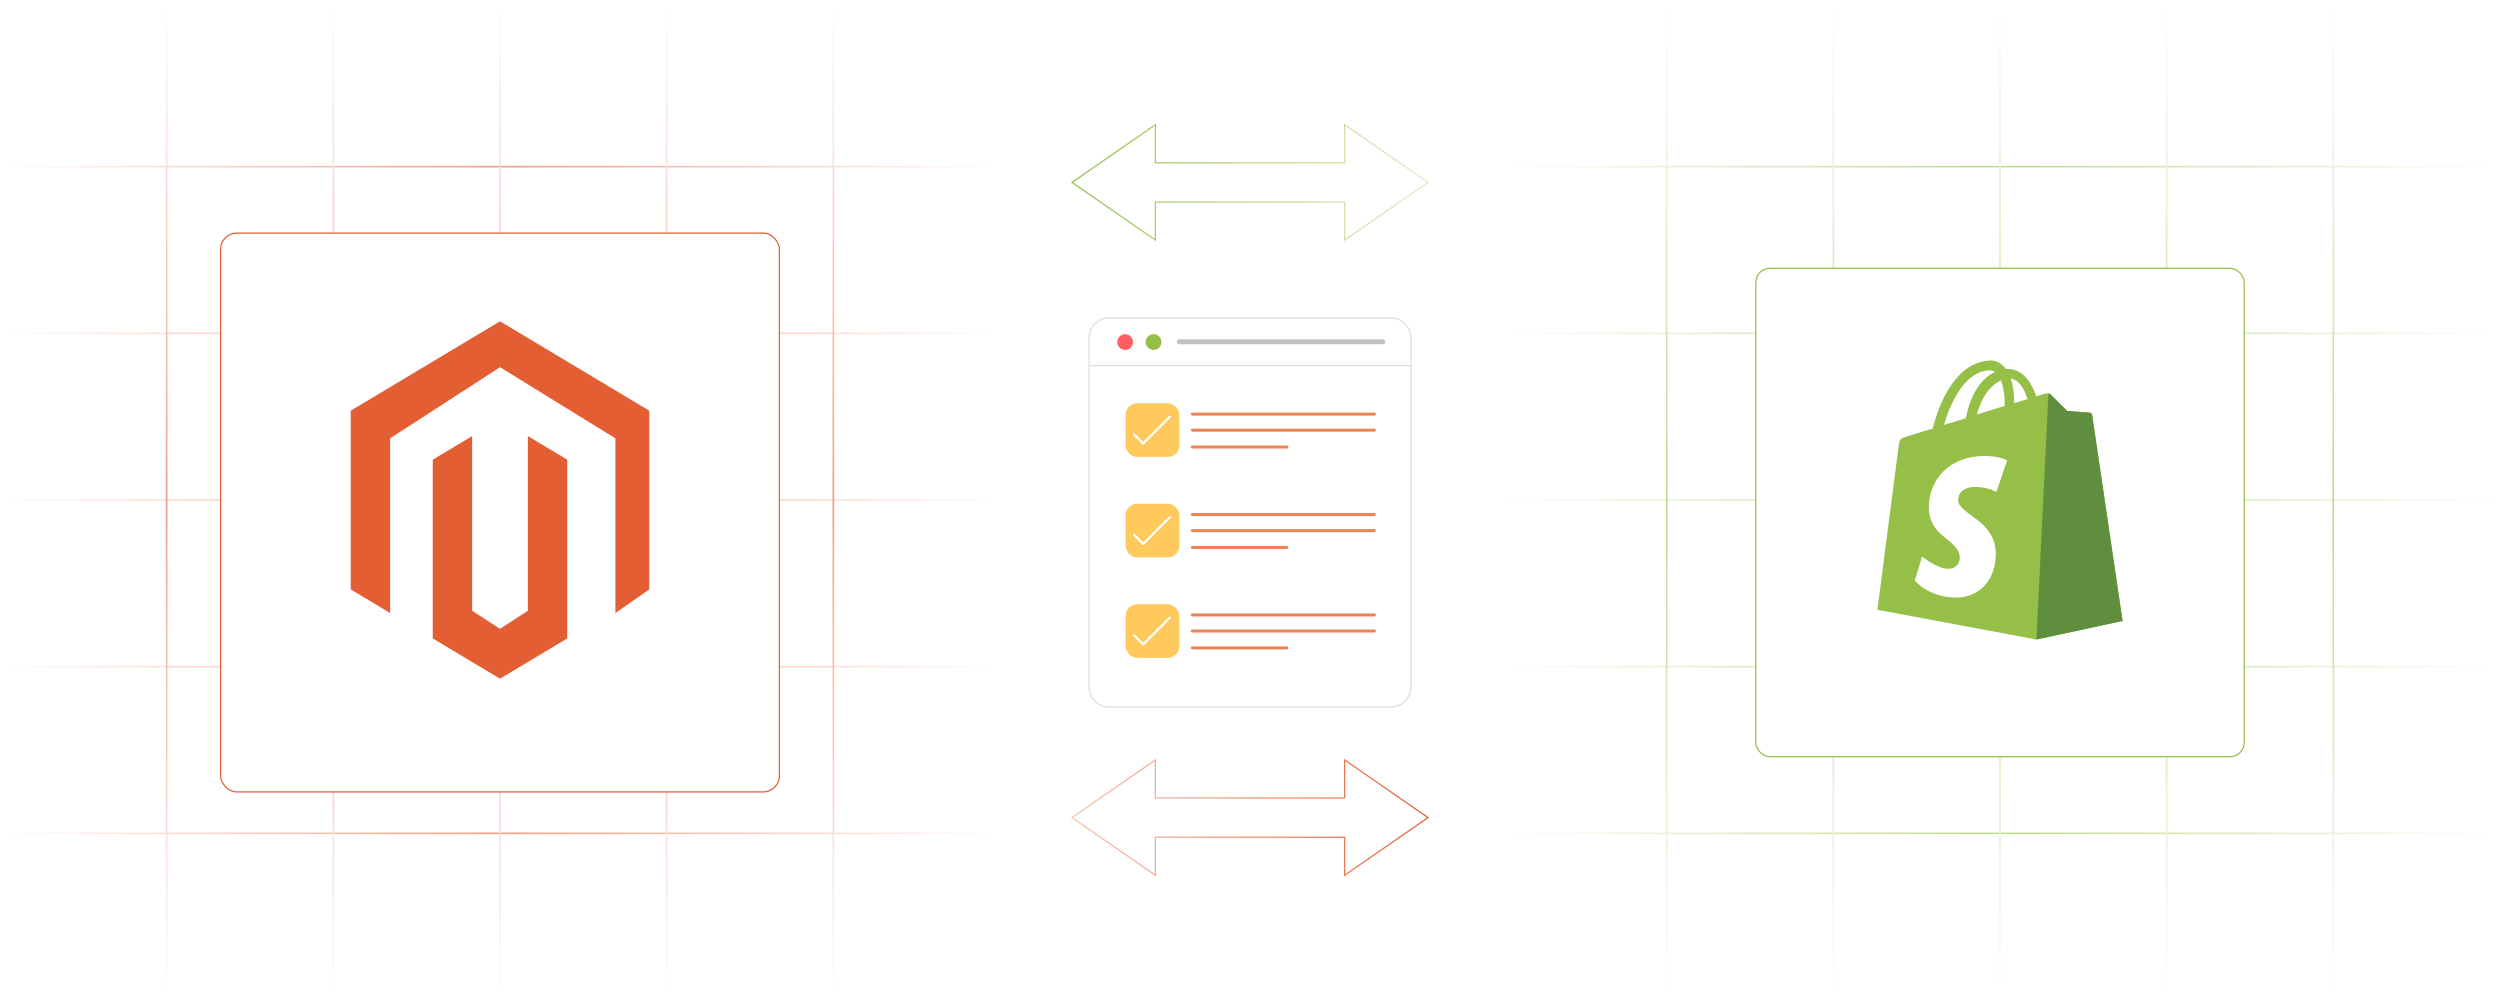 <?xml version="1.0" encoding="UTF-8"?><svg id="Layer_1" xmlns="http://www.w3.org/2000/svg" xmlns:xlink="http://www.w3.org/1999/xlink" viewBox="0 0 1000 400"><defs><linearGradient id="linear-gradient" x1="0" y1="333.333" x2="400" y2="333.333" gradientUnits="userSpaceOnUse"><stop offset="0" stop-color="#fff"/><stop offset=".5" stop-color="#e45e34"/><stop offset="1" stop-color="#fff"/></linearGradient><linearGradient id="linear-gradient-2" y1="266.667" y2="266.667" xlink:href="#linear-gradient"/><linearGradient id="linear-gradient-3" y1="200" y2="200" xlink:href="#linear-gradient"/><linearGradient id="linear-gradient-4" y1="133.333" y2="133.333" xlink:href="#linear-gradient"/><linearGradient id="linear-gradient-5" y1="66.667" y2="66.667" xlink:href="#linear-gradient"/><linearGradient id="linear-gradient-6" x1="333.333" y1="400" x2="333.333" y2="0" gradientUnits="userSpaceOnUse"><stop offset="0" stop-color="#fff"/><stop offset=".5" stop-color="#e45e34"/><stop offset="1" stop-color="#fff"/></linearGradient><linearGradient id="linear-gradient-7" x1="266.667" x2="266.667" xlink:href="#linear-gradient-6"/><linearGradient id="linear-gradient-8" x1="200" x2="200" xlink:href="#linear-gradient-6"/><linearGradient id="linear-gradient-9" x1="133.333" x2="133.333" xlink:href="#linear-gradient-6"/><linearGradient id="linear-gradient-10" x1="66.667" x2="66.667" xlink:href="#linear-gradient-6"/><filter id="drop-shadow-1" filterUnits="userSpaceOnUse"><feOffset dx="0" dy="5"/><feGaussianBlur result="blur" stdDeviation="4"/><feFlood flood-color="#333" flood-opacity=".09"/><feComposite in2="blur" operator="in"/><feComposite in="SourceGraphic"/></filter><linearGradient id="linear-gradient-11" x1="600" y1="333.333" x2="1000" y2="333.333" gradientUnits="userSpaceOnUse"><stop offset="0" stop-color="#fff"/><stop offset=".5" stop-color="#95bf47"/><stop offset="1" stop-color="#fff"/></linearGradient><linearGradient id="linear-gradient-12" y1="266.667" y2="266.667" xlink:href="#linear-gradient-11"/><linearGradient id="linear-gradient-13" y1="200" y2="200" xlink:href="#linear-gradient-11"/><linearGradient id="linear-gradient-14" y1="133.333" y2="133.333" xlink:href="#linear-gradient-11"/><linearGradient id="linear-gradient-15" y1="66.667" y2="66.667" xlink:href="#linear-gradient-11"/><linearGradient id="linear-gradient-16" x1="933.333" y1="400" x2="933.333" y2="0" gradientUnits="userSpaceOnUse"><stop offset="0" stop-color="#fff"/><stop offset=".5" stop-color="#95bf47"/><stop offset="1" stop-color="#fff"/></linearGradient><linearGradient id="linear-gradient-17" x1="866.667" x2="866.667" xlink:href="#linear-gradient-16"/><linearGradient id="linear-gradient-18" x1="800" x2="800" xlink:href="#linear-gradient-16"/><linearGradient id="linear-gradient-19" x1="733.333" x2="733.333" xlink:href="#linear-gradient-16"/><linearGradient id="linear-gradient-20" x1="666.667" x2="666.667" xlink:href="#linear-gradient-16"/><filter id="drop-shadow-2" filterUnits="userSpaceOnUse"><feOffset dx="0" dy="5"/><feGaussianBlur result="blur-2" stdDeviation="4"/><feFlood flood-color="#333" flood-opacity=".09"/><feComposite in2="blur-2" operator="in"/><feComposite in="SourceGraphic"/></filter><linearGradient id="linear-gradient-21" x1="428.376" y1="327.039" x2="571.624" y2="327.039" gradientUnits="userSpaceOnUse"><stop offset="0" stop-color="#f5c3b2"/><stop offset="1" stop-color="#e45e34"/></linearGradient><linearGradient id="linear-gradient-22" x1="453.225" y1="85.55" x2="596.474" y2="85.55" gradientTransform="translate(1024.849 158.511) rotate(-180)" gradientUnits="userSpaceOnUse"><stop offset="0" stop-color="#dfecc7"/><stop offset="1" stop-color="#95bf47"/></linearGradient><filter id="drop-shadow-3" filterUnits="userSpaceOnUse"><feOffset dx="0" dy="5"/><feGaussianBlur result="blur-3" stdDeviation="4"/><feFlood flood-color="#333" flood-opacity=".09"/><feComposite in2="blur-3" operator="in"/><feComposite in="SourceGraphic"/></filter></defs><g opacity=".6"><line y1="333.333" x2="400" y2="333.333" fill="none" stroke="url(#linear-gradient)" stroke-miterlimit="10" stroke-width=".657"/><line y1="266.667" x2="400" y2="266.667" fill="none" stroke="url(#linear-gradient-2)" stroke-miterlimit="10" stroke-width=".657"/><line y1="200" x2="400" y2="200" fill="none" stroke="url(#linear-gradient-3)" stroke-miterlimit="10" stroke-width=".657"/><line y1="133.333" x2="400" y2="133.333" fill="none" stroke="url(#linear-gradient-4)" stroke-miterlimit="10" stroke-width=".657"/><line y1="66.667" x2="400" y2="66.667" fill="none" stroke="url(#linear-gradient-5)" stroke-miterlimit="10" stroke-width=".657"/><line x1="333.333" x2="333.333" y2="400" fill="none" stroke="url(#linear-gradient-6)" stroke-miterlimit="10" stroke-width=".657"/><line x1="266.667" x2="266.667" y2="400" fill="none" stroke="url(#linear-gradient-7)" stroke-miterlimit="10" stroke-width=".657"/><line x1="200" x2="200" y2="400" fill="none" stroke="url(#linear-gradient-8)" stroke-miterlimit="10" stroke-width=".657"/><line x1="133.333" x2="133.333" y2="400" fill="none" stroke="url(#linear-gradient-9)" stroke-miterlimit="10" stroke-width=".657"/><line x1="66.667" x2="66.667" y2="400" fill="none" stroke="url(#linear-gradient-10)" stroke-miterlimit="10" stroke-width=".657"/></g><rect x="88.242" y="88.242" width="223.516" height="223.516" rx="6.465" ry="6.465" fill="#fff" filter="url(#drop-shadow-1)" stroke="#e45e34" stroke-miterlimit="10" stroke-width=".5"/><g id="LOGO"><polyline points="246.158 194.595 246.158 175.34 200 146.882 156.047 175.34 156.047 245.206 140.302 235.773 140.302 164.267 200 128.514 259.698 164.267 259.698 235.773 246.159 245.206 246.158 194.595" fill="#e45e34" stroke-width="0"/><polygon points="226.897 183.869 226.897 255.374 216.007 261.895 200 271.486 183.98 261.895 173.103 255.374 173.103 183.869 188.848 174.435 188.848 244.301 200 251.517 211.152 244.301 211.152 174.435 226.897 183.869" fill="#e45e34" stroke-width="0"/></g><g opacity=".6"><line x1="600" y1="333.333" x2="1000" y2="333.333" fill="none" stroke="url(#linear-gradient-11)" stroke-miterlimit="10" stroke-width=".657"/><line x1="600" y1="266.667" x2="1000" y2="266.667" fill="none" stroke="url(#linear-gradient-12)" stroke-miterlimit="10" stroke-width=".657"/><line x1="600" y1="200" x2="1000" y2="200" fill="none" stroke="url(#linear-gradient-13)" stroke-miterlimit="10" stroke-width=".657"/><line x1="600" y1="133.333" x2="1000" y2="133.333" fill="none" stroke="url(#linear-gradient-14)" stroke-miterlimit="10" stroke-width=".657"/><line x1="600" y1="66.667" x2="1000" y2="66.667" fill="none" stroke="url(#linear-gradient-15)" stroke-miterlimit="10" stroke-width=".657"/><line x1="933.333" x2="933.333" y2="400" fill="none" stroke="url(#linear-gradient-16)" stroke-miterlimit="10" stroke-width=".657"/><line x1="866.667" x2="866.667" y2="400" fill="none" stroke="url(#linear-gradient-17)" stroke-miterlimit="10" stroke-width=".657"/><line x1="800" x2="800" y2="400" fill="none" stroke="url(#linear-gradient-18)" stroke-miterlimit="10" stroke-width=".657"/><line x1="733.333" x2="733.333" y2="400" fill="none" stroke="url(#linear-gradient-19)" stroke-miterlimit="10" stroke-width=".657"/><line x1="666.667" x2="666.667" y2="400" fill="none" stroke="url(#linear-gradient-20)" stroke-miterlimit="10" stroke-width=".657"/></g><rect x="702.325" y="102.325" width="195.35" height="195.35" rx="5.65" ry="5.65" fill="#fff" filter="url(#drop-shadow-2)" stroke="#95bf47" stroke-miterlimit="10" stroke-width=".5"/><path d="M836.863,165.965c-.082-.494-.485-.872-.984-.919-.392-.065-9.016-.656-9.016-.656l-6.575-6.575c-.593-.656-1.904-.464-2.4-.328-.065,0-1.311.392-3.352,1.055-1.983-5.738-5.493-10.997-11.678-10.997h-.528c-1.772-2.297-3.941-3.352-5.773-3.352-14.398.065-21.259,18.02-23.428,27.195l-10.063,3.087c-3.087.984-3.2,1.055-3.615,3.999l-8.488,65.43,63.599,11.903,34.466-7.429c0-.065-12.103-81.787-12.166-82.411v-.002ZM811.011,159.645c-1.599.528-3.423,1.055-5.389,1.648v-1.186c.058-2.959-.385-5.907-1.311-8.718,3.223.495,5.389,4.111,6.702,8.254l-.002.002ZM800.428,152.149c1.052,3.101,1.54,6.365,1.441,9.639v.593l-11.118,3.423c2.176-8.127,6.191-12.141,9.679-13.655h-.002ZM796.155,148.15c.658.014,1.297.219,1.84.591-4.639,2.159-9.543,7.614-11.646,18.533l-8.798,2.696c2.482-8.286,8.272-21.836,18.599-21.836l.005.016Z" fill="#95bf47" stroke-width="0"/><path d="M835.879,165.046c-.392-.065-9.016-.656-9.016-.656l-6.575-6.575c-.244-.248-.576-.389-.919-.392l-4.799,98.384,34.466-7.429-12.173-82.346c-.081-.506-.478-.903-.984-.984v-.002Z" fill="#5e8e3e" stroke-width="0"/><path d="M802.861,184.112l-4.28,12.63c-2.586-1.252-5.413-1.925-8.287-1.976-6.711,0-7.039,4.206-7.039,5.263,0,5.752,15.061,7.959,15.061,21.508,0,10.656-6.775,17.492-15.87,17.492-10.917,0-16.51-6.775-16.51-6.775l2.904-9.679s5.72,4.935,10.591,4.935c2.377.091,4.378-1.763,4.469-4.14.003-.067.004-.135.003-.202,0-7.569-12.365-7.895-12.365-20.261,0-10.398,7.496-20.526,22.556-20.526,5.919.087,8.751,1.727,8.751,1.727l.016.005Z" fill="#fff" stroke-width="0"/><polygon points="571.185 327.039 537.848 303.969 537.848 319.177 462.152 319.177 462.152 303.969 428.815 327.039 462.152 350.109 462.152 334.901 537.848 334.901 537.848 350.109 571.185 327.039" fill="#fff" stroke="url(#linear-gradient-21)" stroke-miterlimit="10" stroke-width=".5"/><polygon points="428.815 72.961 462.152 96.031 462.152 80.823 537.848 80.823 537.848 96.031 571.185 72.961 537.848 49.891 537.848 65.099 462.152 65.099 462.152 49.891 428.815 72.961" fill="#fff" stroke="url(#linear-gradient-22)" stroke-miterlimit="10" stroke-width=".5"/><g filter="url(#drop-shadow-3)"><path d="M564.352,130.184c0-4.418-3.582-8-8-8h-112.705c-4.418,0-8,3.582-8,8v11.06h128.705v-11.06Z" fill="#fff" stroke="#ddd" stroke-miterlimit="10" stroke-width=".5"/><path d="M435.648,141.244v128.573c0,4.418,3.582,8,8,8h112.705c4.418,0,8-3.582,8-8v-128.573h-128.705Z" fill="#fff" stroke="#ddd" stroke-miterlimit="10" stroke-width=".5"/><circle cx="450.054" cy="131.82" r="3.148" fill="#ff5f5f" stroke-width="0"/><circle cx="461.426" cy="131.82" r="3.148" fill="#95bf47" stroke-width="0"/><line x1="471.755" y1="131.714" x2="553.094" y2="131.714" fill="none" stroke="#c1c1c1" stroke-linecap="round" stroke-linejoin="round" stroke-width="2"/><rect x="450.249" y="156.323" width="21.453" height="21.453" rx="4.551" ry="4.551" fill="#ffc95c" stroke-width="0"/><line x1="476.938" y1="160.641" x2="549.751" y2="160.641" fill="none" stroke="#ef8152" stroke-linecap="round" stroke-linejoin="round" stroke-width="1.201"/><line x1="476.938" y1="167.064" x2="549.751" y2="167.064" fill="none" stroke="#ef8152" stroke-linecap="round" stroke-linejoin="round" stroke-width="1.201"/><line x1="476.938" y1="173.801" x2="514.743" y2="173.801" fill="none" stroke="#ef8152" stroke-linecap="round" stroke-linejoin="round" stroke-width="1.201"/><polyline points="453.655 168.806 457.248 172.4 467.921 161.728" fill="none" stroke="#fff" stroke-linecap="round" stroke-linejoin="round" stroke-width=".9"/><rect x="450.249" y="196.501" width="21.453" height="21.453" rx="4.551" ry="4.551" fill="#ffc95c" stroke-width="0"/><line x1="476.938" y1="200.819" x2="549.751" y2="200.819" fill="none" stroke="#ef8152" stroke-linecap="round" stroke-linejoin="round" stroke-width="1.201"/><line x1="476.938" y1="207.241" x2="549.751" y2="207.241" fill="none" stroke="#ef8152" stroke-linecap="round" stroke-linejoin="round" stroke-width="1.201"/><line x1="476.938" y1="213.979" x2="514.743" y2="213.979" fill="none" stroke="#ef8152" stroke-linecap="round" stroke-linejoin="round" stroke-width="1.201"/><polyline points="453.655 208.984 457.248 212.578 467.921 201.905" fill="none" stroke="#fff" stroke-linecap="round" stroke-linejoin="round" stroke-width=".9"/><rect x="450.249" y="236.679" width="21.453" height="21.453" rx="4.551" ry="4.551" fill="#ffc95c" stroke-width="0"/><line x1="476.938" y1="240.997" x2="549.751" y2="240.997" fill="none" stroke="#ef8152" stroke-linecap="round" stroke-linejoin="round" stroke-width="1.201"/><line x1="476.938" y1="247.419" x2="549.751" y2="247.419" fill="none" stroke="#ef8152" stroke-linecap="round" stroke-linejoin="round" stroke-width="1.201"/><line x1="476.938" y1="254.157" x2="514.743" y2="254.157" fill="none" stroke="#ef8152" stroke-linecap="round" stroke-linejoin="round" stroke-width="1.201"/><polyline points="453.655 249.162 457.248 252.755 467.921 242.083" fill="none" stroke="#fff" stroke-linecap="round" stroke-linejoin="round" stroke-width=".9"/></g></svg>